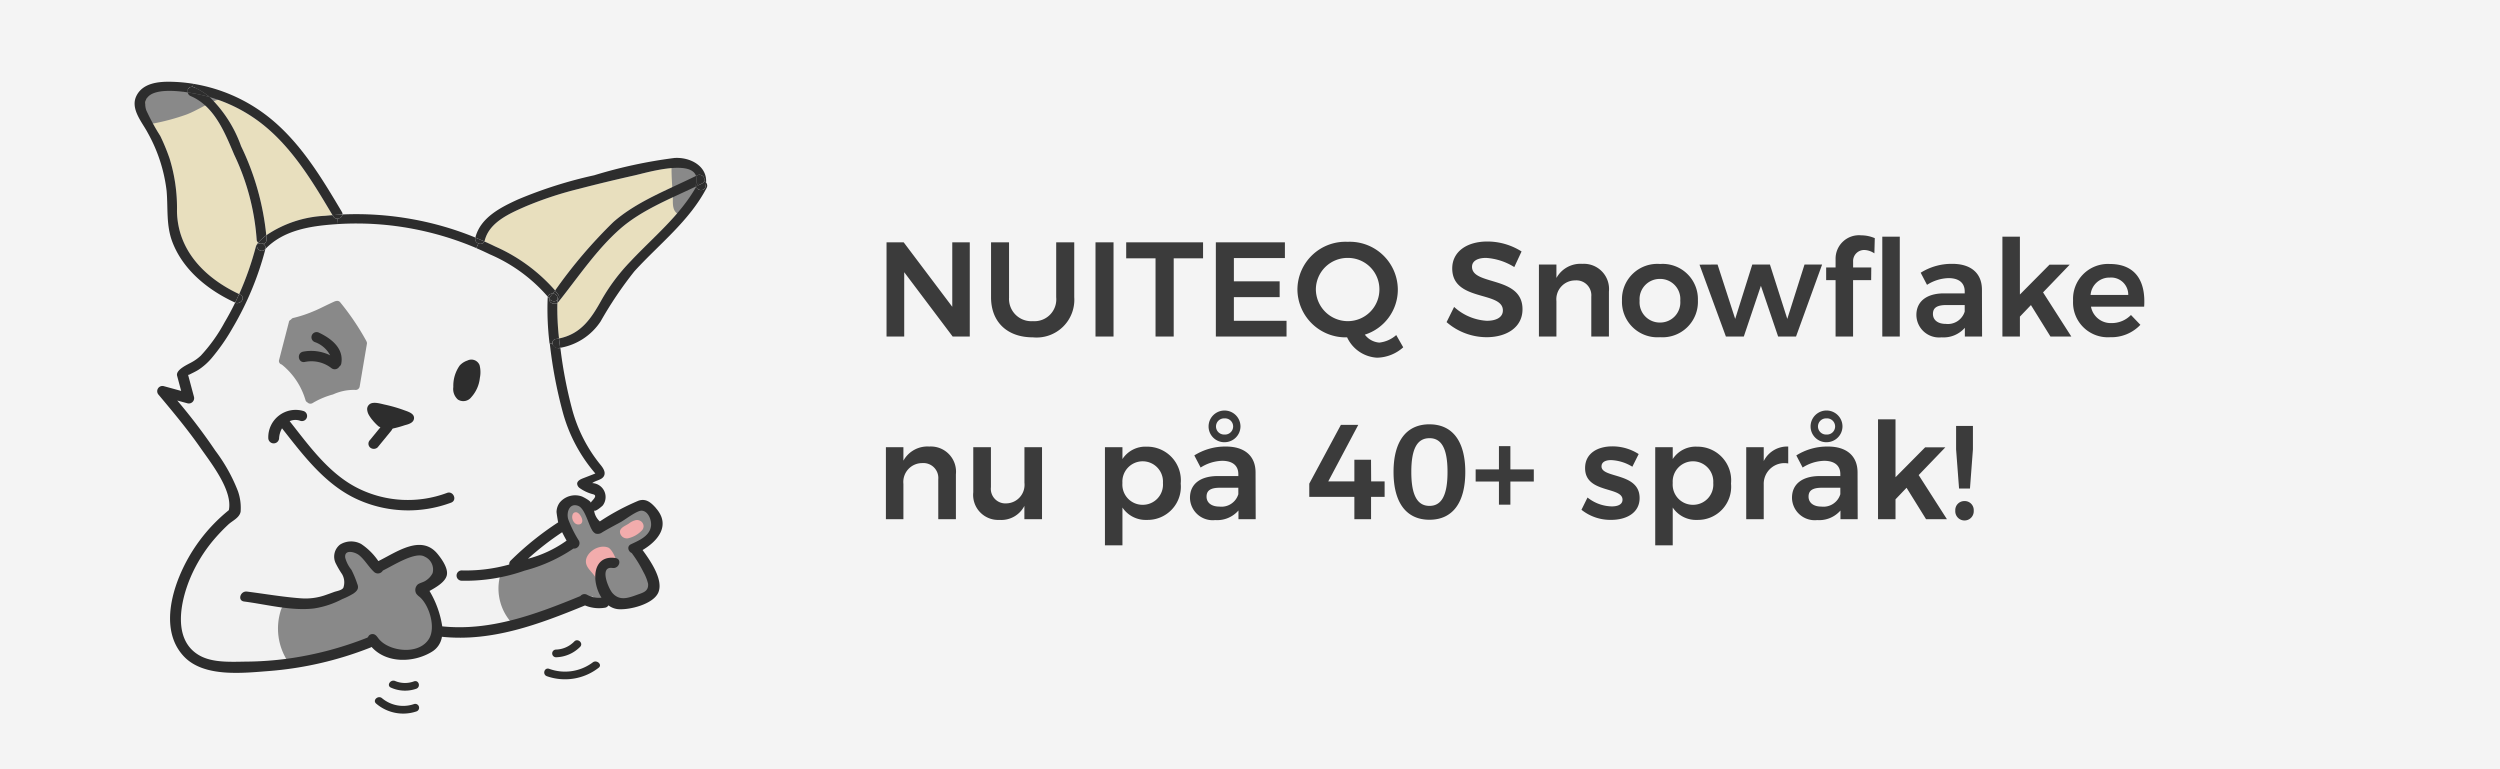 <svg xmlns="http://www.w3.org/2000/svg" width="260" height="80" viewBox="0 0 260 80">
  <g id="languages_SV" transform="translate(71 -52)">
    <g id="Group_55" data-name="Group 55" transform="translate(-71 52)">
      <rect id="Rectangle" width="260" height="80" fill="#f4f4f4"/>
      <path id="STAY_UP_TO_DATE" data-name="STAY UP TO DATE" d="M1.2-9.8V0H3.038V-6.692L8.078,0H9.856V-9.8H8.036v6.706L2.982-9.8Zm12.74,5.712V-9.8H12.068v5.712c0,2.576,1.68,4.172,4.354,4.172a3.925,3.925,0,0,0,4.3-4.172V-9.8H18.844v5.712A2.27,2.27,0,0,1,16.422-1.6,2.319,2.319,0,0,1,13.944-4.088ZM22.932-9.8V0h1.876V-9.8Zm3.192,0v1.666h3.052V0h1.89V-8.134h3.052V-9.8Zm9.324,0V0H42.8V-1.638H37.324V-4.1h4.76V-5.74h-4.76V-8.162H42.63V-9.8ZM54.208-.154A3.162,3.162,0,0,1,52.444.63a2.08,2.08,0,0,1-1.5-.826,4.912,4.912,0,0,0,3.43-4.7,5,5,0,0,0-5.222-4.956A4.994,4.994,0,0,0,43.932-4.9,5.02,5.02,0,0,0,49.1.084,3.654,3.654,0,0,0,52.22,2.2,4.2,4.2,0,0,0,54.936,1.12ZM45.85-4.9a3.292,3.292,0,0,1,3.332-3.276A3.262,3.262,0,0,1,52.458-4.9a3.286,3.286,0,0,1-3.276,3.3A3.325,3.325,0,0,1,45.85-4.9ZM66.486-7.224l.756-1.624A6.669,6.669,0,0,0,63.7-9.884c-2.2,0-3.668,1.092-3.668,2.8C60.032-3.6,65.3-4.76,65.3-2.716c0,.686-.63,1.078-1.68,1.078A5.512,5.512,0,0,1,60.228-3.08L59.444-1.5A6.365,6.365,0,0,0,63.588.07c2.156,0,3.752-1.064,3.752-2.9.014-3.514-5.25-2.436-5.25-4.424,0-.6.574-.924,1.456-.924A6.272,6.272,0,0,1,66.486-7.224Zm7.07-.336a2.852,2.852,0,0,0-2.688,1.47v-1.4h-1.82V0h1.82V-3.682a1.959,1.959,0,0,1,1.96-2.156,1.552,1.552,0,0,1,1.666,1.694V0h1.834V-4.676A2.62,2.62,0,0,0,73.556-7.56Zm8.092.014a3.676,3.676,0,0,0-3.962,3.794A3.69,3.69,0,0,0,81.648.07a3.683,3.683,0,0,0,3.934-3.822A3.668,3.668,0,0,0,81.648-7.546Zm0,1.554a2.092,2.092,0,0,1,2.1,2.268,2.092,2.092,0,0,1-2.1,2.268A2.1,2.1,0,0,1,79.52-3.724,2.1,2.1,0,0,1,81.648-5.992Zm4.1-1.484L88.494,0h1.862l1.778-5.278L93.926,0h1.862L98.5-7.49H96.67L94.878-1.834,93.072-7.49H91.238L89.46-1.834,87.626-7.49ZM99.9-8.064v.882h-.98v1.316h.98V0h1.82V-5.866H103.6l.014-1.316h-1.89v-.6A1.15,1.15,0,0,1,102.928-9a1.988,1.988,0,0,1,1.008.35l.042-1.582a3.629,3.629,0,0,0-1.414-.294A2.437,2.437,0,0,0,99.9-8.064Zm4.858-2.324V0h1.82V-10.388ZM115.136,0l-.014-4.9c-.014-1.666-1.12-2.66-3.08-2.66a6.026,6.026,0,0,0-3.29.924l.658,1.26a4.385,4.385,0,0,1,2.226-.7c1.12,0,1.694.518,1.694,1.386v.2h-2.184c-1.82.014-2.842.868-2.842,2.254A2.36,2.36,0,0,0,110.922.084a2.939,2.939,0,0,0,2.422-.994V0Zm-3.78-1.316c-.826,0-1.33-.406-1.33-1.036,0-.658.448-.924,1.414-.924h1.89V-2.6A1.83,1.83,0,0,1,111.356-1.316ZM122.248,0h2.17l-2.94-4.592,2.772-2.884h-2.1l-3.08,3.108v-6.02h-1.82V0h1.82V-2.072l1.148-1.2Zm6.16-7.546A3.634,3.634,0,0,0,124.6-3.724,3.616,3.616,0,0,0,128.45.07a4.157,4.157,0,0,0,3.15-1.288l-.98-1.022a2.781,2.781,0,0,1-2.016.84,2.09,2.09,0,0,1-2.142-1.708h5.53C132.174-5.824,131.04-7.546,128.408-7.546Zm-1.988,3.22a1.962,1.962,0,0,1,2-1.806,1.78,1.78,0,0,1,1.918,1.806ZM5.642,11.44a2.852,2.852,0,0,0-2.688,1.47v-1.4H1.134V19h1.82V15.318a1.959,1.959,0,0,1,1.96-2.156A1.552,1.552,0,0,1,6.58,14.856V19H8.414V14.324A2.62,2.62,0,0,0,5.642,11.44Zm9.9.07v3.7a1.931,1.931,0,0,1-1.876,2.142,1.513,1.513,0,0,1-1.61-1.68V11.51H10.22V16.2a2.6,2.6,0,0,0,2.716,2.87,2.7,2.7,0,0,0,2.6-1.456V19h1.834V11.51Zm12.712-.056a2.846,2.846,0,0,0-2.52,1.288V11.51h-1.82V21.716h1.82V17.782A2.9,2.9,0,0,0,28.28,19.07a3.449,3.449,0,0,0,3.514-3.78A3.5,3.5,0,0,0,28.252,11.454ZM27.846,17.5a2.1,2.1,0,0,1-2.114-2.268,2.112,2.112,0,1,1,4.214,0A2.1,2.1,0,0,1,27.846,17.5Zm8.5-6.51A1.655,1.655,0,0,0,38.01,9.354a1.659,1.659,0,0,0-3.318,0A1.643,1.643,0,0,0,36.344,10.992Zm0-2.478a.842.842,0,1,1,0,1.68.841.841,0,1,1,0-1.68ZM39.592,19l-.014-4.9c-.014-1.666-1.12-2.66-3.08-2.66a6.026,6.026,0,0,0-3.29.924l.658,1.26a4.385,4.385,0,0,1,2.226-.7c1.12,0,1.694.518,1.694,1.386v.2H35.6c-1.82.014-2.842.868-2.842,2.254a2.36,2.36,0,0,0,2.618,2.324A2.939,2.939,0,0,0,37.8,18.09V19Zm-3.78-1.316c-.826,0-1.33-.406-1.33-1.036,0-.658.448-.924,1.414-.924h1.89V16.4A1.83,1.83,0,0,1,35.812,17.684Zm12.642-8.5L45.164,15.3v1.372h4.69V19H51.59V16.676H53v-1.61H51.6l-.014-2.254H49.854v2.254H47.138l3.122-5.88Zm9.212-.056c-2.408,0-3.738,1.764-3.738,4.956s1.33,4.97,3.738,4.97,3.724-1.778,3.724-4.97S60.06,9.13,57.666,9.13Zm0,1.442c1.26,0,1.876,1.092,1.876,3.514s-.616,3.528-1.876,3.528-1.89-1.106-1.89-3.528S56.392,10.572,57.666,10.572Zm10.85,3.248H66.08V11.4H64.89V13.82H62.468v1.26H64.89v2.408h1.19V15.08h2.436Zm10.248-.28.658-1.316a5.046,5.046,0,0,0-2.744-.8c-1.512,0-2.828.714-2.828,2.254-.014,2.66,3.892,1.9,3.892,3.29,0,.49-.476.7-1.106.7a4.181,4.181,0,0,1-2.534-.924l-.63,1.274a4.809,4.809,0,0,0,3.094,1.05c1.6,0,2.954-.742,2.954-2.268,0-2.688-3.962-2.03-3.962-3.29,0-.462.42-.658,1.008-.658A4.593,4.593,0,0,1,78.764,13.54Zm6.72-2.086a2.846,2.846,0,0,0-2.52,1.288V11.51h-1.82V21.716h1.82V17.782a2.9,2.9,0,0,0,2.548,1.288,3.449,3.449,0,0,0,3.514-3.78A3.5,3.5,0,0,0,85.484,11.454ZM85.078,17.5a2.1,2.1,0,0,1-2.114-2.268,2.112,2.112,0,1,1,4.214,0A2.1,2.1,0,0,1,85.078,17.5Zm7.35-4.55V11.51h-1.82V19h1.82V15.388A2.155,2.155,0,0,1,94.976,13.2V11.44A2.726,2.726,0,0,0,92.428,12.952Zm6.524-1.96a1.655,1.655,0,0,0,1.666-1.638,1.659,1.659,0,0,0-3.318,0A1.643,1.643,0,0,0,98.952,10.992Zm0-2.478a.842.842,0,1,1,0,1.68.841.841,0,1,1,0-1.68ZM102.2,19l-.014-4.9c-.014-1.666-1.12-2.66-3.08-2.66a6.026,6.026,0,0,0-3.29.924l.658,1.26a4.385,4.385,0,0,1,2.226-.7c1.12,0,1.694.518,1.694,1.386v.2H98.21c-1.82.014-2.842.868-2.842,2.254a2.36,2.36,0,0,0,2.618,2.324,2.939,2.939,0,0,0,2.422-.994V19Zm-3.78-1.316c-.826,0-1.33-.406-1.33-1.036,0-.658.448-.924,1.414-.924h1.89V16.4A1.83,1.83,0,0,1,98.42,17.684ZM109.312,19h2.17l-2.94-4.592,2.772-2.884h-2.1l-3.08,3.108V8.612h-1.82V19h1.82V16.928l1.148-1.2Zm3.122-9.7v2.436l.308,4.074h1.134l.308-4.074V9.3Zm.868,7.812a.938.938,0,0,0-.952.994.961.961,0,1,0,1.918,0A.941.941,0,0,0,113.3,17.11Z" transform="translate(91 35)" fill="#3b3b3b"/>
    </g>
    <g id="Web" transform="translate(-57.493 59.673)">
      <g id="goodJob" transform="translate(0.493 0.827)">
        <g id="Group" transform="translate(0 0)">
          <path id="Fill-171" d="M57.831,188.018a.777.777,0,0,1,.99-.257.79.79,0,0,1,.287.23.491.491,0,0,1,.191.265,3.508,3.508,0,0,1-.311,2.933,1.071,1.071,0,0,1-1.868-.4,4.01,4.01,0,0,1,.711-2.773m27.319,14.67c.075-.145.3-.052.42-.146a10.709,10.709,0,0,1,1.408-.564c-.1-.2-.464-.649-.563-.845-2.427-4.825-4.628-9.159-4.572-14.765a6.365,6.365,0,0,0-.446-3.16,5.207,5.207,0,0,0-1.642-1.628,31.038,31.038,0,0,0-20.193-5.572q-1.2.093-2.394.283a7.16,7.16,0,0,0-4.261,1.833,8.986,8.986,0,0,0-1.621,3.4c-1.358,4.11-3.321,7.462-6.979,9.744.262-.151-.563.564-.341.743a1.05,1.05,0,0,1-.256.512c-.014.026-.032.05-.047.076a.614.614,0,0,1-.357,1.093.554.554,0,0,1-.437-.189,5.864,5.864,0,0,1-.8.54,16.6,16.6,0,0,1,1.4,1.972,25.847,25.847,0,0,0,1.892,1.871A9.467,9.467,0,0,1,46.745,200a1.625,1.625,0,0,1,.366.294,2.221,2.221,0,0,1,.587,1.121,2.649,2.649,0,0,1,.283.226,2.157,2.157,0,0,1,.625,1.509,1.62,1.62,0,0,1-.027.361,2.246,2.246,0,0,1,.5,1.382,1.609,1.609,0,0,1-.184.822,1.592,1.592,0,0,1-.41.654,2.254,2.254,0,0,1-.268.35,4.167,4.167,0,0,1-1.917,1.306c0,.064.01.128.009.194a1.963,1.963,0,0,1-1.34,1.923c.121.544-1.5,2.473-1.509,2.549a10.066,10.066,0,0,1-.563,3.382c-.1.338.282,4.228,1.972,4.791,5.974,3.19,11.664-.743,18.638-1.12.86-.046,1.632.932,2.488.838.009,0,3.245.884,2.535-.281.384-.059,1.026-1.06,1.408-1.128,1.695-.3-1.094-.382.563-.845,1.023-.286,6.691-.255,7.606-.564-.123-.864-1.084-5.894-1.127-5.918.532-.477.207-.21.845-.564.4-.224,1.422-.512,1.409-.845l1.971-1.691a34.429,34.429,0,0,0,6.2-4.509c-.537-.03-2.5-1.066-2.254-1.545" transform="translate(-38.734 -161.15)" fill="#f2f2f2" fill-rule="evenodd"/>
          <path id="Fill-173" d="M27.3,27.883a.462.462,0,0,1-.158-.346,24.462,24.462,0,0,0-2.338-8.808c-.978-2.3-2.057-5.033-4.518-6.088a.506.506,0,0,1-.316-.385c-2.188-.328-4.988-.335-4.316,1.848A22.388,22.388,0,0,0,17.125,16.8a21.208,21.208,0,0,1,.966,2.344,17.434,17.434,0,0,1,.769,5.486c.071,4.1,2.935,6.956,6.465,8.613a32.346,32.346,0,0,0,1.749-4.978.429.429,0,0,1,.13-.219.477.477,0,0,1,.1-.161" transform="translate(-14.455 -11.147)" fill="#e8dfbe" fill-rule="evenodd"/>
          <path id="Fill-175" d="M95.027,19.762a13.287,13.287,0,0,1,3.266,5.1,27.555,27.555,0,0,1,2.623,9.273,11.867,11.867,0,0,1,6.131-2.027q.378-.037.756-.068c-2.093-3.527-4.274-7.192-7.6-9.7a15.991,15.991,0,0,0-5.176-2.579" transform="translate(-87.222 -18.165)" fill="#e8dfbe" fill-rule="evenodd"/>
          <path id="Path" d="M13.548,8.8a1.912,1.912,0,0,0,.328.87.345.345,0,0,0,.073.079.261.261,0,0,0,.065.174.292.292,0,0,0,.11.188.408.408,0,0,0,.473.394,23.19,23.19,0,0,0,3.418-.93c1.209-.464,2.267-1.244,3.511-1.62a.367.367,0,1,0-.181-.71,7.871,7.871,0,0,0-1.092.432.429.429,0,0,0-.114-.252.462.462,0,0,0-.1-.284c-.484-.61-1.525-.312-2.394.034a.327.327,0,0,0-.233-.457,3.172,3.172,0,0,0-1.463.054,1.6,1.6,0,0,0-.738.163.4.4,0,0,0-.592-.093,2.508,2.508,0,0,0-.9,1.585.369.369,0,0,0-.175.372" transform="translate(-12.612 -6.167)" fill="#898989" fill-rule="evenodd"/>
          <path id="Fill-177" d="M523.794,141.94a.431.431,0,0,1-.119.109,27.272,27.272,0,0,0,.173,3.705c2.272-.467,3.336-2.044,4.423-4.006a20.107,20.107,0,0,1,2.982-3.981c2.369-2.535,5.123-4.734,6.853-7.782,0-.013-.01-.026-.014-.041-2.678,1.284-5.669,2.46-7.887,4.408-2.459,2.16-4.375,5.043-6.411,7.588" transform="translate(-479.709 -119.053)" fill="#e8dfbe" fill-rule="evenodd"/>
          <path id="Fill-179" d="M433.833,114.548a.469.469,0,0,1-.031.089c.371.166.74.337,1.1.515a17.822,17.822,0,0,1,6.251,4.586,50.376,50.376,0,0,1,6.062-7.126c2.435-2.14,5.709-3.366,8.592-4.792-.569-1.716-5.206-.322-6.335-.069-1.957.441-3.906.9-5.847,1.413a37.335,37.335,0,0,0-5.6,1.852c-1.638.723-3.73,1.629-4.195,3.531" transform="translate(-397.423 -98.024)" fill="#e8dfbe" fill-rule="evenodd"/>
          <path id="Fill-181" d="M68.361,7.028a.459.459,0,0,0-.521.575,18.981,18.981,0,0,1,2.1.435l.183.052a6.588,6.588,0,0,0-1.668-1.031.5.5,0,0,0-.1-.031" transform="translate(-62.32 -6.493)" fill="#2d2d2d" fill-rule="evenodd"/>
          <path id="Fill-183" d="M8.587,1.04A16.585,16.585,0,0,0,6.173.828C4.872.811,3.308,1,2.673,2.315c-.646,1.34.6,2.711,1.194,3.841a16.225,16.225,0,0,1,1.951,6c.163,1.813-.063,3.577.595,5.318,1.115,2.944,3.742,5.042,6.527,6.32l.007,0c.145-.29.283-.585.416-.881-3.53-1.656-6.393-4.514-6.464-8.613a17.446,17.446,0,0,0-.769-5.486,21.177,21.177,0,0,0-.966-2.344A22.359,22.359,0,0,1,3.7,3.784C3.025,1.6,5.825,1.609,8.012,1.936a.46.46,0,0,1,.521-.575Z" transform="translate(-2.493 -0.827)" fill="#2d2d2d" fill-rule="evenodd"/>
          <path id="Fill-185" d="M126.435,263.645c.568.252,1.133-.55.535-.826-.04-.019-.081-.036-.119-.055-.133.3-.27.591-.416.881" transform="translate(-115.981 -240.671)" fill="#2d2d2d" fill-rule="evenodd"/>
          <path id="Fill-241" d="M665.265,100.034a.355.355,0,0,1,.217.1,1.019,1.019,0,0,1,1.032.412,1.29,1.29,0,0,1,.732.756c.463,1.167-.323,1.62-.723,2.587a.388.388,0,0,1-.317.242.379.379,0,0,1-.225.3,1.168,1.168,0,0,1-.405.719.407.407,0,0,1-.467.042c-.559-.424-.409-1.221-.445-1.864-.059-1.043-.152-2.089-.123-3.133.011-.4.566-.443.724-.155" transform="translate(-608.695 -91.496)" fill="#898989" fill-rule="evenodd"/>
          <path id="Fill-187" d="M75.272,29.6a7.137,7.137,0,0,1,.837-.757,27.558,27.558,0,0,0-2.623-9.274,13.288,13.288,0,0,0-3.266-5.1l-.183-.052a18.95,18.95,0,0,0-2.1-.435.505.505,0,0,0,.316.385c2.461,1.055,3.54,3.785,4.517,6.088a24.475,24.475,0,0,1,2.338,8.809.462.462,0,0,0,.157.346s.006-.008.008-.01" transform="translate(-62.416 -12.873)" fill="#2d2d2d" fill-rule="evenodd"/>
          <path id="Fill-189" d="M153.74,199.252a.477.477,0,0,0-.1.161.4.4,0,0,1,.18-.1.357.357,0,0,1-.08-.059" transform="translate(-140.891 -182.516)" fill="#2d2d2d" fill-rule="evenodd"/>
          <path id="Fill-191" d="M155.778,199.781a.608.608,0,0,0,.441.068.608.608,0,0,0-.441-.068" transform="translate(-142.849 -182.986)" fill="#2d2d2d" fill-rule="evenodd"/>
          <path id="Fill-193" d="M155.349,191.051a.416.416,0,0,0,.345-.44c0-.151-.01-.3-.021-.455a7.107,7.107,0,0,0-.837.757.1.1,0,0,1-.008.01.372.372,0,0,0,.08.059.61.61,0,0,1,.441.068" transform="translate(-141.979 -174.187)" fill="#2d2d2d" fill-rule="evenodd"/>
          <path id="Fill-195" d="M153.291,200.053c-.178.448.427.947.81.542a.35.35,0,0,1,.042-.042.469.469,0,0,0-.231-.533.61.61,0,0,1-.441-.068.4.4,0,0,0-.18.1" transform="translate(-140.543 -183.156)" fill="#2d2d2d" fill-rule="evenodd"/>
          <path id="Fill-197" d="M246.494,164.639c.024.042.048.081.073.123a.481.481,0,0,0,.461.241.527.527,0,0,0,.509-.427c-.347.014-.7.036-1.042.063" transform="translate(-225.914 -150.764)" fill="#2d2d2d" fill-rule="evenodd"/>
          <path id="Fill-199" d="M161.354,167.872a.416.416,0,0,1-.345.44.47.47,0,0,1,.231.533c1.873-1.954,4.636-2.384,7.225-2.57.108-.006.216-.016.326-.023l-.038-.565a.481.481,0,0,1-.461-.24c-.024-.042-.049-.081-.072-.123q-.378.03-.756.068a11.869,11.869,0,0,0-6.131,2.027c.01.151.016.3.021.454" transform="translate(-147.639 -151.449)" fill="#2d2d2d" fill-rule="evenodd"/>
          <path id="Fill-201" d="M252.822,164.655l.038.565a31.44,31.44,0,0,1,7.821.5,31.965,31.965,0,0,1,6.568,2l.213-.49a.492.492,0,0,1-.324-.588c0-.008,0-.013.006-.021a32.437,32.437,0,0,0-6.6-1.916,32.765,32.765,0,0,0-7.212-.485.527.527,0,0,1-.509.427" transform="translate(-231.708 -150.417)" fill="#2d2d2d" fill-rule="evenodd"/>
          <path id="Fill-203" d="M81.983,6.8a17.056,17.056,0,0,0-7.818-3.44l-.054.321a.56.56,0,0,1,.1.031,6.6,6.6,0,0,1,1.667,1.031A16,16,0,0,1,81.051,7.32c3.325,2.506,5.506,6.172,7.6,9.7.347-.027.7-.049,1.042-.063a.451.451,0,0,0-.071-.277C87.5,13.1,85.292,9.415,81.983,6.8" transform="translate(-68.07 -3.144)" fill="#2d2d2d" fill-rule="evenodd"/>
          <path id="Fill-205" d="M181.417,273.222a.327.327,0,0,1,.222-.242.363.363,0,0,1,.242-.176,12.806,12.806,0,0,0,2.046-.673c.682-.275,1.061-.5,2.124-.99.2-.093.484-.2.682.01a26.4,26.4,0,0,1,2.755,4.079.366.366,0,0,1,.016.053.325.325,0,0,1,.03.205q-.379,2.23-.755,4.457a.428.428,0,0,1-.5.341.122.122,0,0,1-.03,0,5.222,5.222,0,0,0-2.237.472,8.377,8.377,0,0,0-2.1.883.434.434,0,0,1-.567-.056.38.38,0,0,1-.2-.236,7.428,7.428,0,0,0-2.457-3.69.047.047,0,0,1-.012-.01.376.376,0,0,1-.279-.466c.341-1.322.684-2.638,1.025-3.959" transform="translate(-165.374 -248.238)" fill="#898989" fill-rule="evenodd"/>
          <path id="Fill-207" d="M395.408,346.521a1.468,1.468,0,0,0,.475,1.287,1.046,1.046,0,0,0,1.4-.248,3.52,3.52,0,0,0,.889-2.008,2.961,2.961,0,0,0-.032-1.323.917.917,0,0,0-1.266-.475,1.913,1.913,0,0,0-.8.516,3.645,3.645,0,0,0-.662,2.25" transform="translate(-362.265 -314.757)" fill="#2d2d2d" fill-rule="evenodd"/>
          <path id="Fill-209" d="M422.382,193.056a.491.491,0,0,0,.324.587.47.47,0,0,0,.624-.207c-.311-.139-.626-.272-.943-.4,0,.008,0,.013-.006.021" transform="translate(-386.951 -176.824)" fill="#2d2d2d" fill-rule="evenodd"/>
          <path id="Fill-211" d="M424.709,197.781a.471.471,0,0,1-.625.208l-.213.49c.47.2.937.416,1.4.641a16.638,16.638,0,0,1,6.041,4.42.487.487,0,0,1,.5-.335c.085-.107.171-.215.254-.322a17.824,17.824,0,0,0-6.251-4.586c-.363-.178-.731-.35-1.1-.515" transform="translate(-388.33 -181.169)" fill="#2d2d2d" fill-rule="evenodd"/>
          <path id="Fill-213" d="M512.038,262.416c.052.063.1.124.145.189a.47.47,0,0,1,.1-.194c.088-.11.174-.22.259-.33a.488.488,0,0,0-.5.335" transform="translate(-469.06 -240.045)" fill="#2d2d2d" fill-rule="evenodd"/>
          <path id="Fill-215" d="M513.85,262.415a.466.466,0,0,0-.1.194c.015.016.027.034.039.05a.587.587,0,0,0,.811.1c0-.064.007-.125.008-.189a.468.468,0,0,0-.5-.488c-.086.11-.171.22-.26.33" transform="translate(-470.631 -240.049)" fill="#2d2d2d" fill-rule="evenodd"/>
          <path id="Fill-217" d="M512.411,270.438c.106-.017.206-.034.307-.054a27.243,27.243,0,0,1-.174-3.7c-.359.244-.926-.056-.844-.435-.044-.066-.093-.126-.145-.189a.452.452,0,0,0-.02.12,29.334,29.334,0,0,0,.2,4.747l.293-.037a.409.409,0,0,1,.378-.447" transform="translate(-468.578 -243.684)" fill="#2d2d2d" fill-rule="evenodd"/>
          <path id="Fill-219" d="M514.519,268.451a.587.587,0,0,1-.811-.1c-.013-.016-.025-.034-.039-.05-.081.379.485.68.844.435,0-.1,0-.19.007-.282" transform="translate(-470.546 -245.738)" fill="#2d2d2d" fill-rule="evenodd"/>
          <path id="Fill-221" d="M518.488,318.354c-.046-.322-.087-.646-.12-.97-.1.02-.2.037-.307.054a.409.409,0,0,0-.378.447.538.538,0,0,0,.622.5c.062-.011.124-.019.183-.033" transform="translate(-474.228 -290.683)" fill="#2d2d2d" fill-rule="evenodd"/>
          <path id="Fill-223" d="M517.97,258.586a.468.468,0,0,1,.5.488c0,.064,0,.126-.009.19a.375.375,0,0,0,.091-.566q-.162-.22-.332-.434c-.083.108-.169.215-.254.322" transform="translate(-474.492 -236.55)" fill="#2d2d2d" fill-rule="evenodd"/>
          <path id="Fill-225" d="M521.333,130.058c2.036-2.546,3.952-5.428,6.411-7.588,2.218-1.947,5.208-3.124,7.887-4.408a.485.485,0,0,1,0-.248,1.533,1.533,0,0,0,0-.846c-2.883,1.426-6.157,2.652-8.591,4.792a50.348,50.348,0,0,0-6.062,7.125q.17.213.332.434a.375.375,0,0,1-.09.566c0,.092-.006.187-.007.282a.432.432,0,0,0,.119-.109" transform="translate(-477.248 -107.171)" fill="#2d2d2d" fill-rule="evenodd"/>
          <path id="Fill-227" d="M553.966,496.3a.364.364,0,0,0-.565.361,1.029,1.029,0,0,0,.125.081.4.4,0,0,0,.59-.337c-.05-.033-.1-.068-.15-.105" transform="translate(-506.931 -454.442)" fill="#2d2d2d" fill-rule="evenodd"/>
          <path id="Fill-229" d="M694.733,129.662a.461.461,0,0,1-.052.024c0,.016.01.029.014.041.013-.023.027-.043.038-.065" transform="translate(-636.297 -118.795)" fill="#2d2d2d" fill-rule="evenodd"/>
          <path id="Fill-231" d="M694.505,116.505a.477.477,0,0,0,0,.248.468.468,0,0,0,.052-.024c.065-.113.128-.229.188-.345a.438.438,0,0,1,.613-.182.517.517,0,0,0-.726-.606c-.041.022-.083.041-.125.062a1.535,1.535,0,0,1,0,.846" transform="translate(-636.121 -105.863)" fill="#2d2d2d" fill-rule="evenodd"/>
          <path id="Fill-233" d="M695.488,122.972c-.06.116-.123.232-.188.345.19-.091.378-.182.565-.276a.381.381,0,1,0-.377-.069" transform="translate(-636.865 -112.451)" fill="#2d2d2d" fill-rule="evenodd"/>
          <path id="Fill-235" d="M695.452,123.659c-.187.094-.375.185-.565.276-.011.023-.025.043-.038.065.153.4.845.5.966,0a2.777,2.777,0,0,0,.068-.441.57.57,0,0,0-.195-.153.439.439,0,0,1-.236.251" transform="translate(-636.452 -113.068)" fill="#2d2d2d" fill-rule="evenodd"/>
          <path id="Fill-237" d="M439.239,96.535c1.128-.252,5.765-1.647,6.334.069l.125-.062a.517.517,0,0,1,.726.606.571.571,0,0,1,.195.153c.123-1.724-1.65-2.669-3.285-2.564a49.878,49.878,0,0,0-8.35,1.8,45.592,45.592,0,0,0-7.892,2.5c-1.813.822-3.946,1.893-4.468,3.983.316.128.632.262.943.4a.5.5,0,0,0,.031-.089c.464-1.9,2.557-2.808,4.195-3.531a37.288,37.288,0,0,1,5.6-1.852c1.941-.508,3.89-.973,5.847-1.413" transform="translate(-387.187 -86.808)" fill="#2d2d2d" fill-rule="evenodd"/>
          <path id="Fill-239" d="M541.042,125.656c-.121.5-.813.4-.966,0-1.729,3.048-4.484,5.247-6.853,7.781a20.1,20.1,0,0,0-2.982,3.981c-1.087,1.962-2.15,3.539-4.423,4.006.033.324.073.648.12.971a6.317,6.317,0,0,0,4.208-2.749,40.082,40.082,0,0,1,3.516-5.215c2.583-2.833,5.7-5.21,7.506-8.665a.476.476,0,0,0-.059-.551,2.77,2.77,0,0,1-.068.441" transform="translate(-481.679 -114.723)" fill="#2d2d2d" fill-rule="evenodd"/>
          <path id="Fill-245" d="M194.233,577.1a4.455,4.455,0,0,0,1.255-.975,1.7,1.7,0,0,0-1.07-2.677,3.2,3.2,0,0,0-2.039.394c-.567.254-1.122.536-1.682.8-.2.1-.476.271-.758.429a14.241,14.241,0,0,0-2.672-2.421c-.847-.6-2.227.578-1.542,1.465.351.455.779,1.192,1.281,1.866a1.52,1.52,0,0,1-.2,1.274c-.413.6-1.122.461-1.689.793a1.356,1.356,0,0,0-.55.58,1.3,1.3,0,0,0-1.248-.393,1.489,1.489,0,0,0-.585.226,1.355,1.355,0,0,0-1.348.137,1.183,1.183,0,0,0-1.754.563,6.239,6.239,0,0,0,.708,5.416,19.612,19.612,0,0,1,3.322-.585,2.294,2.294,0,0,0,.416.117,1.443,1.443,0,0,0,1.2-.356,1.186,1.186,0,0,0,.705-.25c.057-.044.109-.093.163-.139a1.257,1.257,0,0,0,.6.028,6.427,6.427,0,0,0,2.439-1.048,3.42,3.42,0,0,0,2.627,1.627c1.571.253,3.086-.176,3.742-1.741.721-1.722-.124-3.389-1.045-4.843a1.032,1.032,0,0,0-.278-.291" transform="translate(-164.398 -524.274)" fill="#898989" fill-rule="evenodd"/>
          <path id="Fill-247" d="M465.059,526.756l-.116-.218a6.018,6.018,0,0,0,.761-.409c1.061-.688,2.547-3.006.834-3.9-.687-.358-1.315.007-1.914.353-.973.563-1.925,1.3-2.937,1.82a10.732,10.732,0,0,1-1.46-2.176,1.159,1.159,0,0,0-2.059.256,2.325,2.325,0,0,0,.19,1.764c.365.767,1.03,1.068.206,1.642a20.814,20.814,0,0,1-5.821,2.73,1.02,1.02,0,0,0-1.443.688,5.314,5.314,0,0,0,1.272,4.774,1.051,1.051,0,0,0,1.707-.22.8.8,0,0,0,.163-.085q.769-.531,1.562-1.017a.96.96,0,0,0,.654.01l2.194-.732a7.6,7.6,0,0,1,2.194-.732c-.269-.037.347.382.54.49a1.7,1.7,0,0,0,1.32.147,1.088,1.088,0,0,0,.593-.386c.13.115.264.228.4.334a1.221,1.221,0,0,0,1.7-.091c.668.167,1.524-.237,1.465-1.015a5.691,5.691,0,0,0-2.008-4.028" transform="translate(-413.327 -477.773)" fill="#898989" fill-rule="evenodd"/>
          <path id="Fill-249" d="M561.258,574.189c-1.062-.389-2.47.654-2.281,1.64.126.66.871,1.068,1.093,1.725a.49.49,0,0,0,.143.255c.272.2.488-.524.553-.677.136-.318.26-.931.547-1.152.1-.077.763-.259.79-.382.037-.17-.437-1.26-.845-1.409" transform="translate(-512.025 -525.752)" fill="#f2acac" fill-rule="evenodd"/>
          <path id="Fill-251" d="M289.347,398.037c.024.039.049.081.078.122a3.653,3.653,0,0,0,.345.454c.042.048.079.1.122.141.093.1.186.2.282.286.036.035.072.071.109.1l.054.05c.062.033.127.063.194.092l-1.089,1.331a.535.535,0,0,0,0,.758.586.586,0,0,0,.8,0l1.416-1.73a.747.747,0,0,0,.117-.2c.014,0,.028,0,.041-.009a.162.162,0,0,1-.006-.015,11.138,11.138,0,0,0,1.262-.35c.4-.1.912-.254.953-.7.049-.506-.576-.693-.982-.842a15.159,15.159,0,0,0-2.066-.6c-.417-.09-1.2-.347-1.582-.031a.654.654,0,0,0-.23.362c-.007.033-.011.067-.015.1,0,.016,0,.03,0,.044a1.365,1.365,0,0,0,.2.638" transform="translate(-264.967 -363.347)" fill="#2d2d2d" fill-rule="evenodd"/>
          <path id="Fill-253" d="M69.058,233.873a29.812,29.812,0,0,1,3.557-2.761c.15.308.31.6.46.875a12.266,12.266,0,0,1-4.017,1.886m13.3-5.286c-.5-.564-1.029-1.018-1.8-.755a24.079,24.079,0,0,0-4.024,2.156,1.843,1.843,0,0,1-.6-1.161c.063.252.864-.442.91-.507a1.451,1.451,0,0,0-1.1-2.318c.39-.306,1.032-.318,1.235-.771.187-.416-.15-.866-.444-1.215a15.509,15.509,0,0,1-2.891-5.724,46.341,46.341,0,0,1-1.214-6.34.717.717,0,0,1-.847-.491l-.252.041a47.176,47.176,0,0,0,1.352,7.136,16.273,16.273,0,0,0,3.384,6.365l-1.3.506c-.274.106-.6.281-.592.575a.625.625,0,0,0,.273.442,4.19,4.19,0,0,0,1.4.642.349.349,0,0,1,.158.083c.188.207-.315.593-.407.776-.006.012-.009.025-.014.037.076-.177-.788-.625-.926-.675a2.087,2.087,0,0,0-2.294.634,1.7,1.7,0,0,0-.334.96c-.006.11.159,1.105.171,1.1a31.377,31.377,0,0,0-4.926,3.965.485.485,0,0,0-.158.42,16.719,16.719,0,0,1-4.949.616.535.535,0,1,0,0,1.071,18.561,18.561,0,0,0,6.551-1.053,16.5,16.5,0,0,0,5.07-2.293.563.563,0,0,0,.572-.807,12.148,12.148,0,0,1-1.12-2.252c-.195-.677.106-1.711,1.025-1.387.7.248,1.061,1.865,1.432,2.475a.936.936,0,0,0,.386.413.768.768,0,0,0,.677-.116c.64-.385,1.3-.729,1.959-1.087.423-.23,1.678-1.206,2.165-1.178.693.039,1.028.989.975,1.546-.1,1.072-1.216,1.535-2.078,1.94-.471.222-.3.75.069.924a12.545,12.545,0,0,1,1.2,1.945,4.863,4.863,0,0,1,.5,1.244c.067.8-.54.931-1.121,1.141-.949.343-1.837.674-2.586-.176-.425-.483-1.4-2.816.014-2.606.694.1,1.019-.926.3-1.033-2.4-.358-2.533,2.451-1.45,4.123a2.5,2.5,0,0,1-1.5-.3.551.551,0,0,0-.7.133c-4.579,1.879-9.331,3.669-14.365,3.15a10.115,10.115,0,0,0-1.325-3.681c.779-.428,1.65-.964,1.8-1.633.168-.726-.547-1.716-.97-2.229-1.708-2.068-4.274-.161-6.149.757a6.558,6.558,0,0,0-1.789-1.782,2.189,2.189,0,0,0-2.188.059,1.587,1.587,0,0,0-.48,1.905,9.88,9.88,0,0,0,.686,1.18,1.694,1.694,0,0,1,.126,1.417c-.176.273-.705.335-.986.441s-.587.214-.882.317a6.262,6.262,0,0,1-2.553.332c-1.866-.136-3.738-.466-5.595-.7-.693-.089-1.019.941-.3,1.033,2.322.3,4.957,1.011,7.3.717a9.27,9.27,0,0,0,2.9-.965,7.635,7.635,0,0,0,1.2-.6c.379-.276.559-.535.368-.987a10.278,10.278,0,0,0-.607-1.461,3.414,3.414,0,0,1-.644-1.25c-.132-.939,1.044-.606,1.469-.25.591.495.972,1.21,1.542,1.732a.587.587,0,0,0,.9-.156c1.014-.482,3.391-2.034,4.363-1.439a1.461,1.461,0,0,1,.814,1.7,1.941,1.941,0,0,1-.691.771c-.249.18-.565.227-.824.388a.775.775,0,0,0-.189.976,1.547,1.547,0,0,0,.347.341c1.019.873,1.717,3.206.961,4.392-.921,1.443-3.23,1.345-4.534.547a2.706,2.706,0,0,1-.621-.511c-.2-.225-.337-.55-.682-.56a.542.542,0,0,0-.363.128c-.074.065-.118.217-.209.252a35.845,35.845,0,0,1-8.264,2.179,34.3,34.3,0,0,1-4.253.306c-1.542.016-3.492.151-4.88-.614-2.91-1.6-2.031-5.66-.986-8.126a15.59,15.59,0,0,1,2.367-3.863,19.07,19.07,0,0,1,1.562-1.644c.433-.41,1.173-.7,1.291-1.345a5.257,5.257,0,0,0-.274-2.119,17.418,17.418,0,0,0-2.355-4.223,59.421,59.421,0,0,0-3.962-5.219l1.05.287a.555.555,0,0,0,.693-.659q-.309-1.155-.619-2.31c.032.006.061.013.095.018v-.009c.33-.176.679-.325,1-.531a6.408,6.408,0,0,0,1.324-1.167,20.928,20.928,0,0,0,2.24-3.221,31.972,31.972,0,0,0,3.384-8.151s0-.008,0-.01a.3.3,0,0,0-.042.042c-.382.405-.988-.094-.81-.542a.432.432,0,0,0-.13.219,32.362,32.362,0,0,1-1.749,4.978c.038.019.078.036.119.055.6.276.034,1.078-.534.826-.338.7-.709,1.389-1.108,2.063a16.7,16.7,0,0,1-2.465,3.447,4.592,4.592,0,0,1-.976.7c-.4.226-1.653.77-1.486,1.394q.21.786.421,1.572l-1.789-.49a.544.544,0,0,0-.548.9c1.509,1.8,3.018,3.607,4.362,5.538,1.075,1.545,3.363,4.415,2.932,6.454a17.317,17.317,0,0,0-5.167,6.942c-1.057,2.606-1.631,6.03.505,8.28,2.079,2.189,6.114,1.717,8.828,1.509a36.419,36.419,0,0,0,10.558-2.44.663.663,0,0,0,.124-.065c1.524,1.714,4.348,1.676,6.272.5a2.207,2.207,0,0,0,1.043-1.558c5.212.547,10.141-1.316,14.881-3.259a3.809,3.809,0,0,0,2.1.231.475.475,0,0,0,.332-.243,1.975,1.975,0,0,0,1.009.4c1.184.1,3.632-.509,4.173-1.712.586-1.3-.811-3.324-1.629-4.437,1.623-.958,2.955-2.593,1.385-4.363" transform="translate(-28.151 -184.26)" fill="#2d2d2d" fill-rule="evenodd"/>
          <path id="Fill-255" d="M209.419,312.594c.269-1.589-1.087-2.605-2.358-3.2a.535.535,0,1,0-.427.982,2.9,2.9,0,0,1,1.624,1.387,4.472,4.472,0,0,0-2.8-.382c-.71.134-.537,1.2.153,1.075a3.386,3.386,0,0,1,2.776.639.551.551,0,0,0,.822-.158.5.5,0,0,0,.21-.34" transform="translate(-187.921 -283.311)" fill="#2d2d2d" fill-rule="evenodd"/>
          <path id="Fill-257" d="M185.912,413.655a11.626,11.626,0,0,1-9.217-.46c-3.019-1.482-5.107-4.4-7.153-7a1.492,1.492,0,0,1,1.123-.03.535.535,0,1,0,.312-1.024,2.847,2.847,0,0,0-3.657,2.822.563.563,0,0,0,1.122.044,2.377,2.377,0,0,1,.307-1.068c2.237,2.842,4.524,5.906,7.895,7.417a12.768,12.768,0,0,0,9.689.315c.677-.254.225-1.258-.423-1.015" transform="translate(-153.418 -370.895)" fill="#2d2d2d" fill-rule="evenodd"/>
          <path id="Fill-259" d="M318.616,739.365a2.669,2.669,0,0,1-1.964-.038c-.477-.2-.928.48-.426.693a3.56,3.56,0,0,0,2.615.119c.511-.178.281-.95-.225-.774" transform="translate(-289.562 -677.004)" fill="#2d2d2c" fill-rule="evenodd"/>
          <path id="Fill-261" d="M302.811,760.389a3.436,3.436,0,0,1-3.35-.61c-.4-.33-1.014.22-.6.568a4.322,4.322,0,0,0,4.173.817.4.4,0,1,0-.225-.774" transform="translate(-273.738 -695.671)" fill="#2d2d2c" fill-rule="evenodd"/>
          <path id="Fill-263" d="M519.577,689.666a2.766,2.766,0,0,1-1.9.844.4.4,0,1,0,0,.8,3.655,3.655,0,0,0,2.5-1.079c.382-.385-.231-.937-.6-.568" transform="translate(-473.849 -631.454)" fill="#2d2d2c" fill-rule="evenodd"/>
          <path id="Fill-265" d="M512.614,715.781a4.816,4.816,0,0,1-4.542.672c-.505-.175-.737.6-.225.774a5.7,5.7,0,0,0,5.364-.878c.433-.325-.188-.875-.6-.568" transform="translate(-464.959 -655.396)" fill="#2d2d2c" fill-rule="evenodd"/>
          <path id="Fill-267" d="M603.17,541.454a.707.707,0,0,0-.611-.161,1.893,1.893,0,0,0-.71.352c-.366.255-1.085.468-.887,1.052a.722.722,0,0,0,.866.468,2.859,2.859,0,0,0,1.354-.777.628.628,0,0,0-.012-.933" transform="translate(-550.452 -495.695)" fill="#f2acac" fill-rule="evenodd"/>
          <path id="Fill-269" d="M542.434,531.646a.347.347,0,0,0-.365.265c-.157.419.176,1.1.706,1,.3-.058.359-.344.266-.612-.087-.25-.314-.621-.607-.657" transform="translate(-496.522 -486.872)" fill="#f2acac" fill-rule="evenodd"/>
        </g>
      </g>
    </g>
  </g>
</svg>
